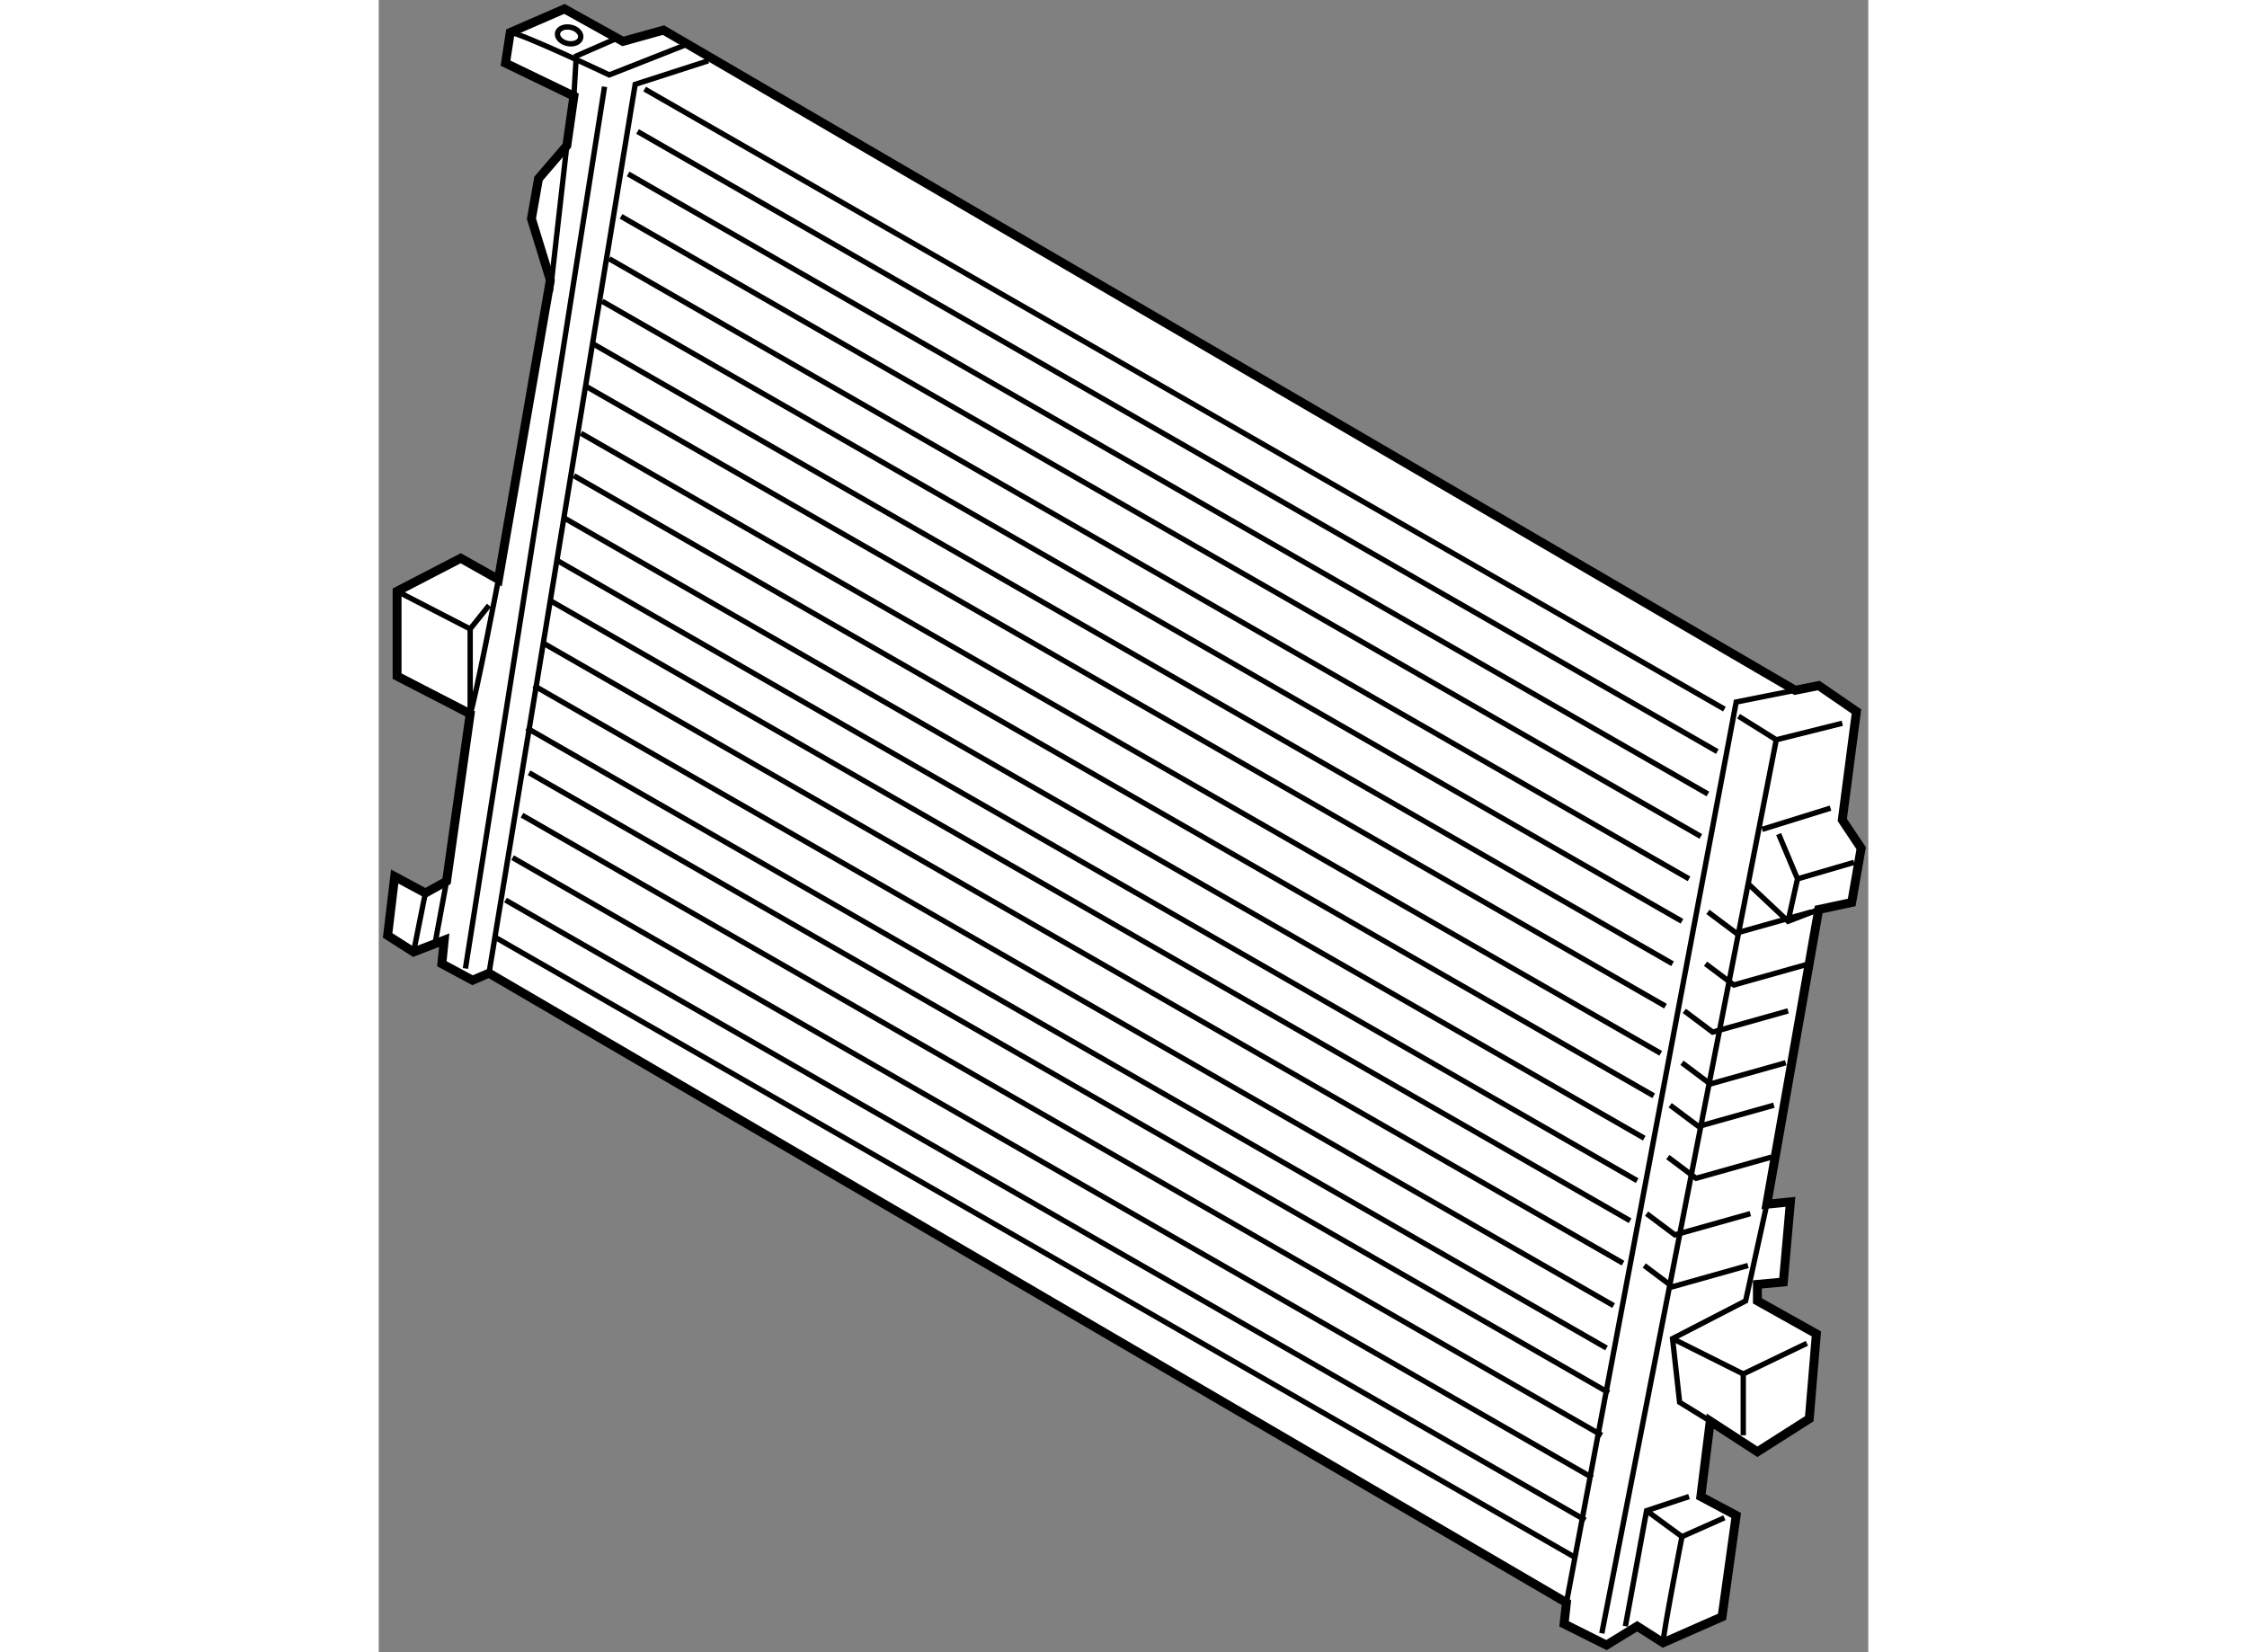 <?xml version="1.0" encoding="utf-8"?>
<!-- Generator: Adobe Illustrator 15.1.0, SVG Export Plug-In . SVG Version: 6.00 Build 0)  -->
<!DOCTYPE svg PUBLIC "-//W3C//DTD SVG 1.1//EN" "http://www.w3.org/Graphics/SVG/1.1/DTD/svg11.dtd">
<svg version="1.1" xmlns="http://www.w3.org/2000/svg" xmlns:xlink="http://www.w3.org/1999/xlink" x="0px" y="0px" width="244.8px"
	 height="180px" viewBox="43.344 42.478 83.622 92.754" enable-background="new 0 0 244.8 180" xml:space="preserve">
	
<rect x="43.344" y="42.478" width="83.622" height="92.754" fill="#808080" stroke="none"/>
	
<g><polygon fill="#FFFFFF" stroke="#000000" stroke-width="0.5" points="125.507,88.508 126.302,82.42 124.184,80.964 122.86,81.229 
			59.33,44.169 57.053,44.802 53.771,42.978 50.727,44.301 50.462,46.022 54.3,47.875 53.903,50.654 52.314,52.507 51.917,54.757 
			52.977,58.199 50.064,75.008 47.947,73.817 44.374,75.669 44.374,80.435 48.477,82.552 47.153,91.949 45.962,92.611 
			44.241,91.685 43.844,94.993 45.3,95.92 47.021,95.258 46.888,96.582 48.609,97.508 49.535,97.111 110.021,132.45 
			109.889,133.642 112.271,134.832 113.992,133.773 115.448,134.7 118.757,133.244 119.551,127.553 117.566,126.494 
			118.095,122.259 120.742,123.979 123.654,122.126 124.052,117.361 120.742,115.509 120.742,114.582 122.198,114.449 
			122.595,109.949 121.272,110.082 124.184,93.537 126.036,93.141 126.566,90.096 		"></polygon><polyline fill="none" stroke="#000000" stroke-width="0.3" points="110.021,132.45 119.551,81.89 122.86,81.229 		"></polyline><polyline fill="none" stroke="#000000" stroke-width="0.3" points="119.684,82.685 121.801,84.008 112.007,134.171 		"></polyline><line fill="none" stroke="#000000" stroke-width="0.3" x1="121.801" y1="84.008" x2="125.507" y2="83.082"></line><line fill="none" stroke="#000000" stroke-width="0.3" x1="124.846" y1="87.846" x2="121.007" y2="89.038"></line><polyline fill="none" stroke="#000000" stroke-width="0.3" points="120.213,92.082 122.463,94.199 124.184,93.537 		"></polyline><polyline fill="none" stroke="#000000" stroke-width="0.3" points="121.934,89.302 122.993,91.817 122.463,94.199 		"></polyline><line fill="none" stroke="#000000" stroke-width="0.3" x1="122.993" y1="91.817" x2="126.169" y2="90.891"></line><polyline fill="none" stroke="#000000" stroke-width="0.3" points="61.844,45.89 57.741,47.213 49.535,97.111 		"></polyline><path fill="none" stroke="#000000" stroke-width="0.3" d="M44.374,75.669l4.103,2.118v4.765c0.265-0.662,1.588-7.544,1.588-7.544"></path><line fill="none" stroke="#000000" stroke-width="0.3" x1="48.477" y1="77.787" x2="49.535" y2="76.464"></line><line fill="none" stroke="#000000" stroke-width="0.3" x1="47.153" y1="91.949" x2="46.491" y2="95.522"></line><line fill="none" stroke="#000000" stroke-width="0.3" x1="45.3" y1="95.92" x2="45.962" y2="92.611"></line><line fill="none" stroke="#000000" stroke-width="0.3" x1="52.977" y1="58.86" x2="53.903" y2="50.654"></line><polyline fill="none" stroke="#000000" stroke-width="0.3" points="54.3,47.875 54.433,45.625 56.55,44.699 		"></polyline><path fill="none" stroke="#000000" stroke-width="0.3" d="M60.653,44.963l-4.368,1.72c0,0-5.029-2.382-5.559-2.382"></path><line fill="none" stroke="#000000" stroke-width="0.3" x1="56.021" y1="47.346" x2="48.212" y2="96.847"></line><line fill="none" stroke="#000000" stroke-width="0.3" x1="58.271" y1="47.478" x2="118.89" y2="82.288"></line><line fill="none" stroke="#000000" stroke-width="0.3" x1="57.874" y1="49.86" x2="118.492" y2="84.67"></line><line fill="none" stroke="#000000" stroke-width="0.3" x1="57.344" y1="52.243" x2="117.963" y2="87.052"></line><line fill="none" stroke="#000000" stroke-width="0.3" x1="56.947" y1="54.625" x2="117.566" y2="89.435"></line><line fill="none" stroke="#000000" stroke-width="0.3" x1="56.285" y1="57.007" x2="116.904" y2="91.817"></line><line fill="none" stroke="#000000" stroke-width="0.3" x1="55.888" y1="59.39" x2="116.507" y2="94.199"></line><line fill="none" stroke="#000000" stroke-width="0.3" x1="55.359" y1="61.772" x2="115.978" y2="96.582"></line><line fill="none" stroke="#000000" stroke-width="0.3" x1="54.962" y1="64.155" x2="115.581" y2="98.964"></line><line fill="none" stroke="#000000" stroke-width="0.3" x1="54.697" y1="66.802" x2="115.316" y2="101.611"></line><line fill="none" stroke="#000000" stroke-width="0.3" x1="54.3" y1="69.184" x2="114.919" y2="103.994"></line><line fill="none" stroke="#000000" stroke-width="0.3" x1="53.771" y1="71.566" x2="114.39" y2="106.376"></line><line fill="none" stroke="#000000" stroke-width="0.3" x1="53.374" y1="73.949" x2="113.992" y2="108.759"></line><line fill="none" stroke="#000000" stroke-width="0.3" x1="52.977" y1="76.199" x2="113.595" y2="111.009"></line><line fill="none" stroke="#000000" stroke-width="0.3" x1="52.58" y1="78.582" x2="113.198" y2="113.391"></line><line fill="none" stroke="#000000" stroke-width="0.3" x1="52.05" y1="80.964" x2="112.669" y2="115.773"></line><line fill="none" stroke="#000000" stroke-width="0.3" x1="51.653" y1="83.346" x2="112.271" y2="118.155"></line><line fill="none" stroke="#000000" stroke-width="0.3" x1="51.785" y1="85.861" x2="112.404" y2="120.67"></line><line fill="none" stroke="#000000" stroke-width="0.3" x1="51.388" y1="88.243" x2="112.007" y2="123.053"></line><line fill="none" stroke="#000000" stroke-width="0.3" x1="50.859" y1="90.626" x2="111.478" y2="125.436"></line><line fill="none" stroke="#000000" stroke-width="0.3" x1="50.462" y1="93.008" x2="111.081" y2="127.817"></line><line fill="none" stroke="#000000" stroke-width="0.3" x1="49.932" y1="95.126" x2="110.551" y2="129.936"></line><polyline fill="none" stroke="#000000" stroke-width="0.3" points="123.521,117.891 119.948,119.611 119.948,123.053 		"></polyline><line fill="none" stroke="#000000" stroke-width="0.3" x1="115.978" y1="117.626" x2="119.948" y2="119.611"></line><polyline fill="none" stroke="#000000" stroke-width="0.3" points="113.331,133.773 114.521,127.288 116.904,126.494 		"></polyline><path fill="none" stroke="#000000" stroke-width="0.3" d="M115.448,134.7c0-0.529,1.059-5.956,1.059-5.956l2.383-1.059"></path><line fill="none" stroke="#000000" stroke-width="0.3" x1="114.521" y1="127.288" x2="116.507" y2="128.744"></line><polyline fill="none" stroke="#000000" stroke-width="0.3" points="121.272,110.082 120.081,115.509 115.978,117.626 
			116.375,121.2 118.095,122.259 		"></polyline><polyline fill="none" stroke="#000000" stroke-width="0.3" points="114.39,113.523 115.978,114.715 120.213,113.523 		"></polyline><polyline fill="none" stroke="#000000" stroke-width="0.3" points="114.521,110.611 116.11,111.803 120.345,110.611 		"></polyline><polyline fill="none" stroke="#000000" stroke-width="0.3" points="115.713,107.435 117.301,108.626 121.537,107.435 		"></polyline><polyline fill="none" stroke="#000000" stroke-width="0.3" points="115.845,104.523 117.434,105.714 121.669,104.523 		"></polyline><polyline fill="none" stroke="#000000" stroke-width="0.3" points="116.507,102.141 118.095,103.332 122.331,102.141 		"></polyline><polyline fill="none" stroke="#000000" stroke-width="0.3" points="116.64,99.229 118.228,100.42 122.463,99.229 		"></polyline><polyline fill="none" stroke="#000000" stroke-width="0.3" points="117.831,96.582 119.419,97.773 123.654,96.582 		"></polyline><polyline fill="none" stroke="#000000" stroke-width="0.3" points="117.963,93.67 119.551,94.861 123.786,93.67 		"></polyline><ellipse transform="matrix(0.978 0.211 -0.211 0.978 10.597 -10.396)" fill="none" stroke="#000000" stroke-width="0.3" cx="54.001" cy="44.444" rx="0.662" ry="0.463"></ellipse></g>


</svg>